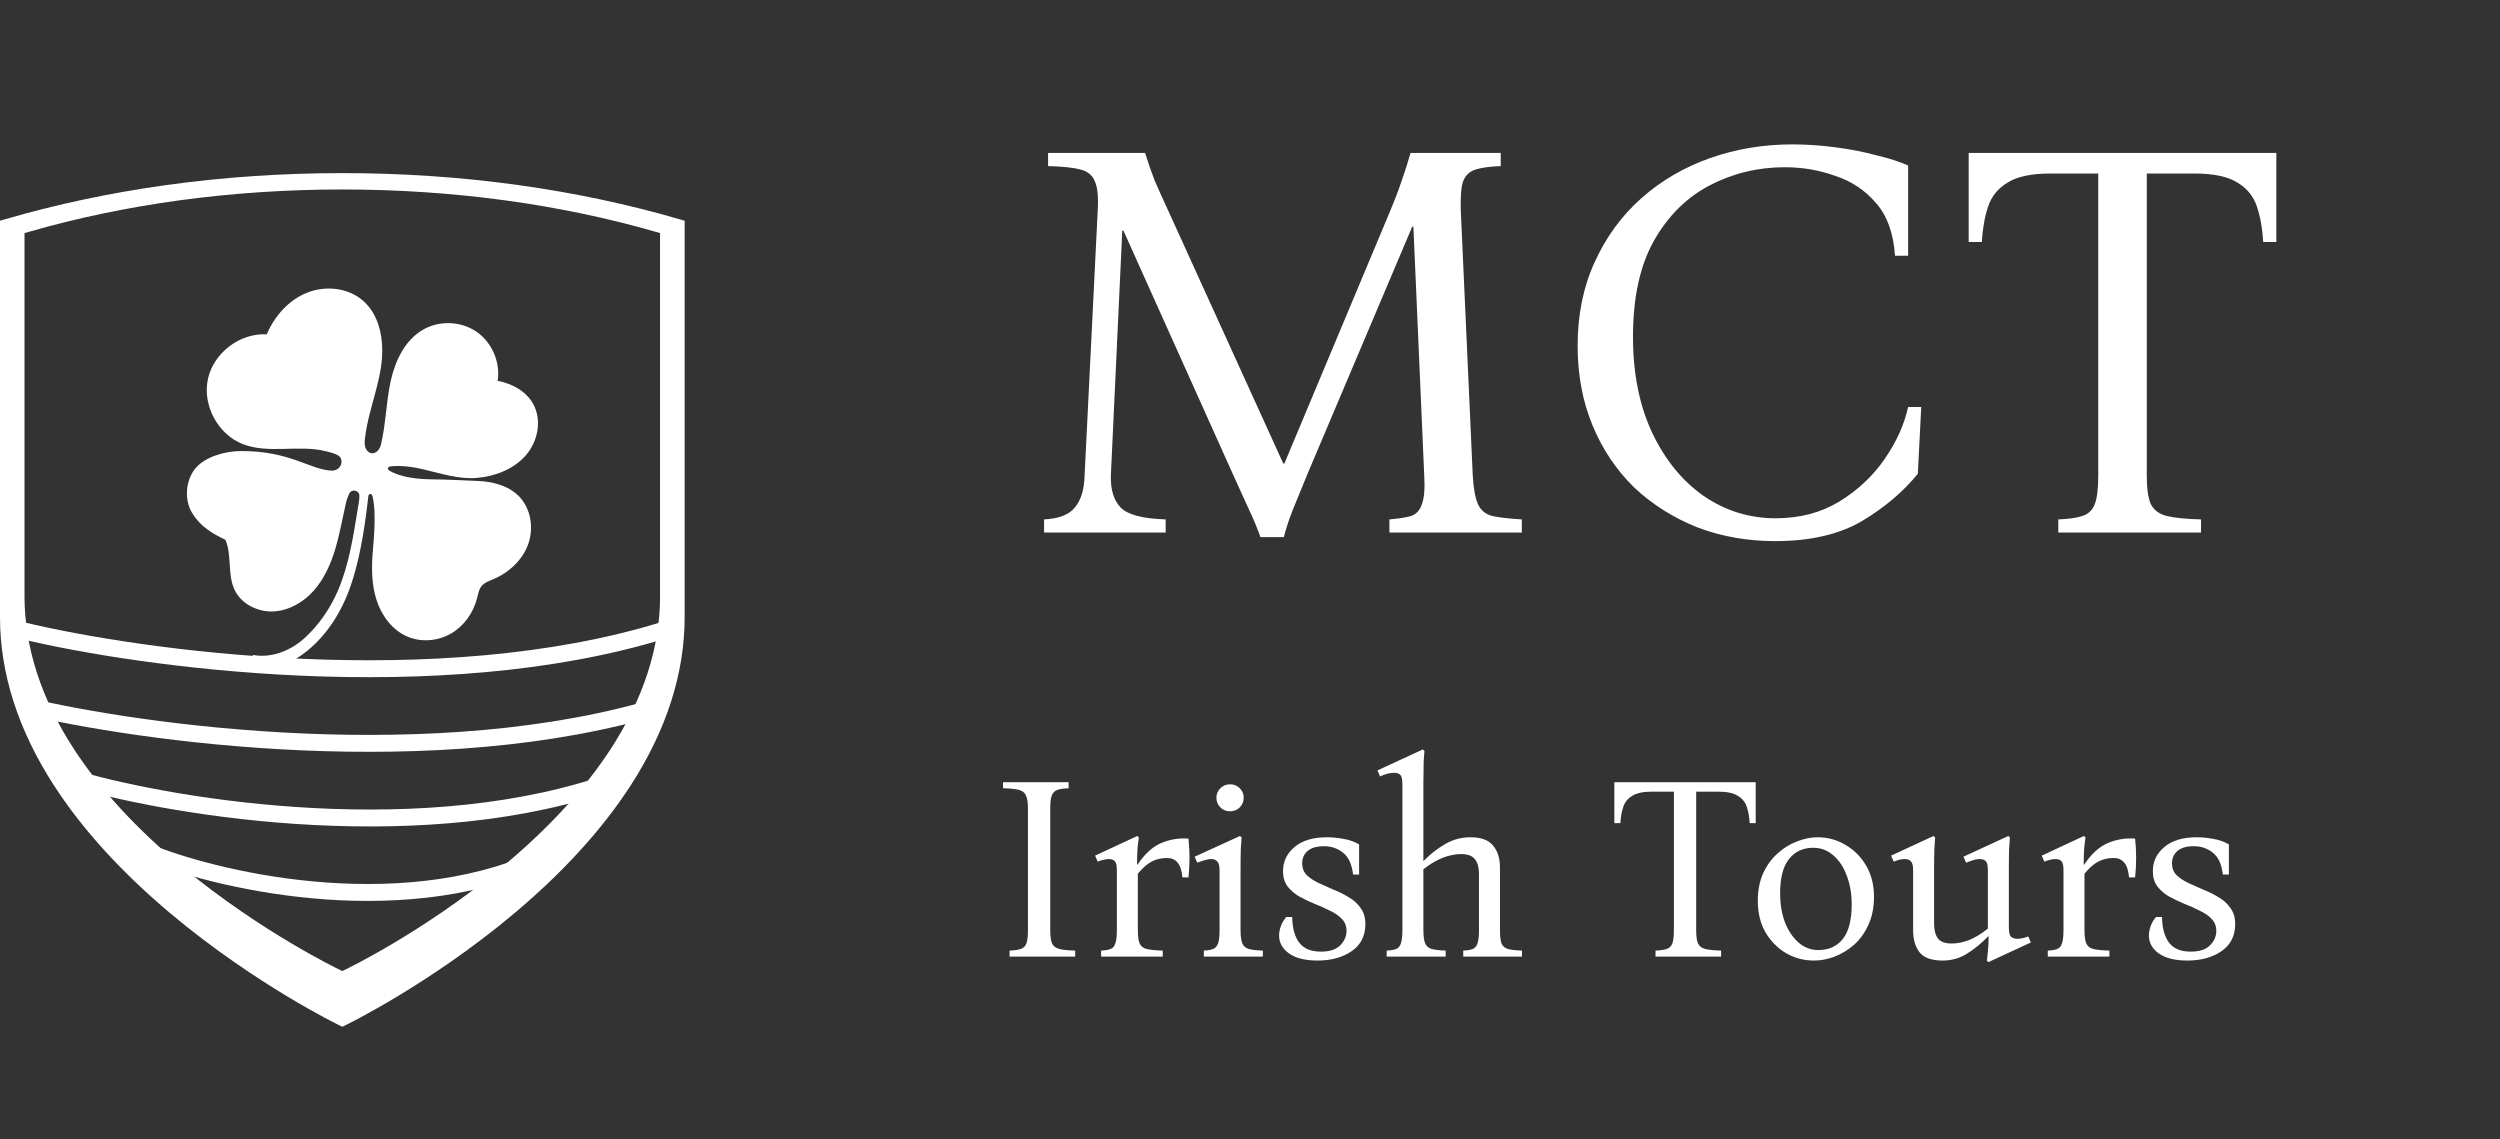 <svg width="169" height="77" viewBox="0 0 169 77" fill="none" xmlns="http://www.w3.org/2000/svg"><rect x="0" y="0" width="169" height="77" fill="#333333" stroke="none"/><script xmlns=""/>
<path d="M85.204 36.309C84.998 35.717 84.754 35.125 84.471 34.534C84.188 33.916 83.802 33.068 83.313 31.987L75.943 15.588H75.866L75.094 32.141C75.069 33.093 75.287 33.813 75.75 34.302C76.213 34.791 77.23 35.061 78.799 35.112V36H70.58V35.112C71.583 35.061 72.278 34.791 72.663 34.302C73.075 33.813 73.294 33.093 73.319 32.141L74.207 14.199C74.258 13.299 74.194 12.655 74.014 12.27C73.86 11.858 73.538 11.588 73.049 11.459C72.561 11.331 71.827 11.253 70.85 11.228V10.34H77.41C77.615 11.009 77.834 11.639 78.066 12.231C78.323 12.823 78.619 13.479 78.953 14.199L86.747 31.331H86.825L94.002 14.199C94.285 13.53 94.529 12.887 94.735 12.27C94.966 11.626 95.172 10.983 95.352 10.34H101.449V11.228C100.728 11.253 100.163 11.331 99.751 11.459C99.339 11.588 99.056 11.858 98.902 12.27C98.773 12.655 98.722 13.299 98.748 14.199L99.558 32.141C99.609 33.016 99.725 33.659 99.905 34.071C100.085 34.482 100.407 34.752 100.87 34.881C101.359 34.984 102.028 35.061 102.876 35.112V36H93.924V35.112C94.542 35.061 95.031 34.984 95.391 34.881C95.751 34.752 95.995 34.482 96.124 34.071C96.278 33.659 96.33 33.016 96.278 32.141L95.545 15.318H95.468L88.407 31.987C87.969 33.068 87.622 33.916 87.365 34.534C87.133 35.125 86.94 35.717 86.786 36.309H85.204ZM119.998 36.579C118.121 36.579 116.371 36.27 114.751 35.653C113.13 35.01 111.702 34.109 110.468 32.952C109.259 31.768 108.32 30.366 107.651 28.746C106.982 27.125 106.648 25.337 106.648 23.382C106.648 21.273 107.033 19.382 107.805 17.71C108.577 16.012 109.632 14.572 110.969 13.389C112.307 12.205 113.85 11.305 115.6 10.688C117.349 10.07 119.201 9.761 121.156 9.761C122.108 9.761 123.072 9.826 124.05 9.954C125.053 10.083 125.979 10.263 126.828 10.495C127.703 10.7 128.423 10.932 128.989 11.189V17.286H128.102C127.999 15.768 127.574 14.585 126.828 13.736C126.082 12.861 125.156 12.244 124.05 11.884C122.97 11.498 121.838 11.305 120.654 11.305C118.828 11.305 117.13 11.716 115.561 12.54C113.992 13.363 112.731 14.623 111.78 16.321C110.853 17.993 110.39 20.141 110.39 22.765C110.39 25.26 110.828 27.434 111.702 29.286C112.577 31.112 113.735 32.527 115.175 33.531C116.641 34.534 118.262 35.035 120.037 35.035C121.658 35.035 123.085 34.662 124.32 33.916C125.581 33.145 126.61 32.18 127.407 31.022C128.204 29.865 128.732 28.694 128.989 27.511H129.876L129.645 32.026C128.667 33.235 127.407 34.302 125.864 35.228C124.32 36.129 122.365 36.579 119.998 36.579ZM133.083 10.34H153.881V16.36H152.993C152.942 15.459 152.801 14.662 152.569 13.967C152.338 13.273 151.9 12.732 151.257 12.347C150.614 11.935 149.637 11.729 148.325 11.729H145.122V32.141C145.122 33.016 145.212 33.659 145.392 34.071C145.598 34.482 145.958 34.752 146.472 34.881C147.013 35.01 147.784 35.087 148.788 35.112V36H139.141V35.112C139.836 35.087 140.376 35.01 140.762 34.881C141.173 34.752 141.456 34.482 141.611 34.071C141.765 33.659 141.842 33.016 141.842 32.141V11.729H138.601C137.315 11.729 136.35 11.935 135.707 12.347C135.064 12.732 134.626 13.273 134.395 13.967C134.163 14.662 134.022 15.459 133.971 16.36H133.083V10.34Z" fill="white"/>
<path d="M68.248 64.667V64.26C68.567 64.248 68.816 64.212 68.993 64.153C69.182 64.094 69.312 63.97 69.383 63.781C69.454 63.592 69.489 63.296 69.489 62.894V54.65C69.489 54.236 69.442 53.941 69.347 53.764C69.265 53.574 69.105 53.45 68.869 53.391C68.632 53.332 68.278 53.297 67.805 53.285V52.877H72.237V53.285C71.918 53.297 71.67 53.332 71.493 53.391C71.316 53.45 71.186 53.574 71.103 53.764C71.032 53.941 70.996 54.236 70.996 54.65V62.894C70.996 63.296 71.038 63.592 71.12 63.781C71.215 63.97 71.38 64.094 71.617 64.153C71.865 64.212 72.22 64.248 72.681 64.26V64.667H68.248ZM74.436 64.667V64.26C74.708 64.248 74.921 64.212 75.074 64.153C75.228 64.094 75.334 63.97 75.393 63.781C75.464 63.592 75.5 63.29 75.5 62.877V58.816C75.5 58.509 75.452 58.308 75.358 58.214C75.263 58.119 75.133 58.072 74.968 58.072C74.838 58.072 74.708 58.09 74.578 58.125C74.46 58.149 74.335 58.19 74.205 58.249L74.028 57.841L76.883 56.512L76.989 56.618C76.965 56.724 76.936 56.955 76.9 57.309C76.877 57.652 76.865 58.031 76.865 58.444H76.9C77.385 57.723 77.917 57.239 78.496 56.99C79.087 56.742 79.702 56.642 80.34 56.689C80.434 57.564 80.434 58.438 80.34 59.313H79.932C79.885 58.828 79.772 58.491 79.595 58.302C79.43 58.101 79.193 58.001 78.886 58.001C78.496 58.001 78.147 58.084 77.84 58.249C77.533 58.415 77.225 58.687 76.918 59.065V62.877C76.918 63.29 76.959 63.592 77.042 63.781C77.125 63.97 77.284 64.094 77.521 64.153C77.769 64.212 78.129 64.248 78.602 64.26V64.667H74.436ZM83.861 62.877C83.861 63.29 83.903 63.592 83.986 63.781C84.068 63.97 84.216 64.094 84.429 64.153C84.653 64.212 84.966 64.248 85.368 64.26V64.667H81.379V64.26C81.639 64.248 81.846 64.212 82 64.153C82.153 64.094 82.266 63.97 82.337 63.781C82.407 63.592 82.443 63.29 82.443 62.877V58.87C82.443 58.539 82.39 58.326 82.283 58.231C82.189 58.125 82.059 58.072 81.893 58.072C81.74 58.072 81.574 58.101 81.397 58.16C81.231 58.208 81.078 58.261 80.936 58.32L80.759 57.912L83.826 56.512L83.932 56.618C83.921 56.713 83.903 56.967 83.879 57.38C83.867 57.794 83.861 58.285 83.861 58.852V62.877ZM83.152 54.845C82.892 54.845 82.674 54.756 82.496 54.579C82.319 54.402 82.23 54.183 82.23 53.923C82.23 53.675 82.319 53.462 82.496 53.285C82.674 53.108 82.892 53.019 83.152 53.019C83.412 53.019 83.631 53.108 83.808 53.285C83.986 53.462 84.074 53.675 84.074 53.923C84.074 54.183 83.986 54.402 83.808 54.579C83.631 54.756 83.412 54.845 83.152 54.845ZM89.073 64.933C88.234 64.933 87.59 64.774 87.141 64.454C86.692 64.135 86.467 63.728 86.467 63.231C86.467 63.054 86.502 62.859 86.573 62.646C86.644 62.422 86.769 62.203 86.946 61.99H87.353C87.365 62.746 87.525 63.326 87.832 63.728C88.14 64.129 88.624 64.33 89.286 64.33C89.877 64.33 90.314 64.189 90.598 63.905C90.882 63.621 91.024 63.296 91.024 62.93C91.024 62.599 90.917 62.327 90.704 62.114C90.504 61.901 90.238 61.718 89.907 61.565C89.588 61.399 89.245 61.245 88.878 61.104C88.512 60.95 88.163 60.785 87.832 60.607C87.513 60.418 87.247 60.188 87.034 59.916C86.834 59.644 86.733 59.301 86.733 58.887C86.733 58.237 86.993 57.694 87.513 57.256C88.033 56.819 88.76 56.6 89.694 56.6C90.06 56.6 90.433 56.636 90.811 56.707C91.189 56.766 91.544 56.89 91.875 57.079V59.118H91.467C91.384 58.42 91.159 57.93 90.793 57.646C90.427 57.351 89.995 57.203 89.499 57.203C89.014 57.203 88.648 57.309 88.4 57.522C88.151 57.735 88.027 58.013 88.027 58.355C88.027 58.675 88.128 58.941 88.329 59.153C88.541 59.354 88.807 59.532 89.126 59.685C89.457 59.839 89.8 59.992 90.155 60.146C90.521 60.288 90.864 60.459 91.183 60.66C91.514 60.849 91.78 61.092 91.981 61.387C92.194 61.671 92.3 62.031 92.3 62.469C92.3 63.261 91.993 63.869 91.378 64.295C90.763 64.72 89.995 64.933 89.073 64.933ZM101.398 62.877C101.398 63.29 101.433 63.592 101.504 63.781C101.587 63.97 101.735 64.094 101.947 64.153C102.172 64.212 102.485 64.248 102.887 64.26V64.667H98.916V64.26C99.187 64.248 99.4 64.212 99.554 64.153C99.707 64.094 99.814 63.97 99.873 63.781C99.944 63.592 99.979 63.29 99.979 62.877V59.065C99.979 58.651 99.891 58.326 99.713 58.09C99.536 57.853 99.217 57.735 98.756 57.735C98.378 57.735 97.97 57.818 97.533 57.983C97.107 58.149 96.67 58.409 96.221 58.763V62.877C96.221 63.29 96.262 63.592 96.345 63.781C96.427 63.97 96.575 64.094 96.788 64.153C97.013 64.212 97.326 64.248 97.728 64.26V64.667H93.739V64.26C94.01 64.248 94.223 64.212 94.377 64.153C94.531 64.094 94.637 63.97 94.696 63.781C94.767 63.592 94.802 63.29 94.802 62.877V53.019C94.802 52.688 94.755 52.475 94.66 52.381C94.566 52.286 94.43 52.239 94.253 52.239C94.099 52.239 93.934 52.262 93.756 52.31C93.591 52.357 93.437 52.416 93.295 52.487L93.118 52.079L96.185 50.661L96.292 50.767C96.28 50.862 96.262 51.116 96.238 51.53C96.227 51.943 96.221 52.434 96.221 53.001V58.214C96.682 57.741 97.172 57.357 97.692 57.061C98.212 56.754 98.78 56.6 99.394 56.6C100.127 56.6 100.641 56.789 100.937 57.168C101.244 57.534 101.398 58.025 101.398 58.639V62.877ZM109.13 52.877H118.686V55.643H118.278C118.255 55.229 118.19 54.863 118.083 54.544C117.977 54.224 117.776 53.976 117.481 53.799C117.185 53.61 116.736 53.515 116.133 53.515H114.662V62.894C114.662 63.296 114.703 63.592 114.786 63.781C114.88 63.97 115.046 64.094 115.282 64.153C115.53 64.212 115.885 64.248 116.346 64.26V64.667H111.913V64.26C112.233 64.248 112.481 64.212 112.658 64.153C112.847 64.094 112.977 63.97 113.048 63.781C113.119 63.592 113.155 63.296 113.155 62.894V53.515H111.665C111.074 53.515 110.631 53.61 110.336 53.799C110.04 53.976 109.839 54.224 109.733 54.544C109.626 54.863 109.561 55.229 109.538 55.643H109.13V52.877ZM122.87 56.6C123.556 56.6 124.182 56.772 124.75 57.114C125.329 57.445 125.796 57.912 126.15 58.515C126.505 59.118 126.682 59.821 126.682 60.625C126.682 61.334 126.558 61.961 126.31 62.504C126.073 63.036 125.754 63.485 125.352 63.852C124.95 64.206 124.507 64.478 124.023 64.667C123.55 64.844 123.083 64.933 122.622 64.933C121.948 64.933 121.322 64.768 120.743 64.437C120.163 64.094 119.697 63.621 119.342 63.018C118.999 62.416 118.828 61.712 118.828 60.909C118.828 60.199 118.946 59.579 119.182 59.047C119.431 58.503 119.756 58.054 120.158 57.7C120.559 57.333 120.997 57.061 121.47 56.884C121.942 56.695 122.409 56.6 122.87 56.6ZM122.923 64.224C123.621 64.224 124.17 63.976 124.572 63.479C124.974 62.971 125.175 62.191 125.175 61.139C125.175 60.418 125.063 59.768 124.838 59.189C124.625 58.61 124.324 58.155 123.934 57.824C123.544 57.481 123.089 57.309 122.569 57.309C121.883 57.309 121.34 57.564 120.938 58.072C120.536 58.568 120.335 59.342 120.335 60.394C120.335 61.104 120.441 61.748 120.654 62.327C120.879 62.906 121.186 63.367 121.576 63.71C121.966 64.053 122.415 64.224 122.923 64.224ZM137.11 63.302L137.287 63.71L134.415 65.04L134.309 64.933C134.332 64.827 134.356 64.62 134.379 64.313C134.415 63.993 134.433 63.657 134.433 63.302H134.397C133.936 63.775 133.458 64.165 132.961 64.472C132.477 64.779 131.927 64.933 131.312 64.933C130.568 64.933 130.048 64.744 129.752 64.366C129.468 63.988 129.327 63.497 129.327 62.894V58.816C129.327 58.509 129.273 58.308 129.167 58.214C129.072 58.119 128.942 58.072 128.777 58.072C128.541 58.072 128.286 58.131 128.015 58.249L127.837 57.841L130.709 56.512L130.816 56.618C130.804 56.713 130.786 56.967 130.763 57.38C130.751 57.782 130.745 58.255 130.745 58.799V62.451C130.745 62.865 130.828 63.19 130.993 63.426C131.17 63.663 131.484 63.781 131.933 63.781C132.311 63.781 132.701 63.704 133.103 63.55C133.517 63.385 133.942 63.125 134.379 62.77V58.816C134.379 58.509 134.332 58.308 134.238 58.214C134.143 58.119 134.007 58.072 133.83 58.072C133.676 58.072 133.517 58.101 133.351 58.16C133.186 58.208 133.038 58.261 132.908 58.32L132.731 57.912L135.762 56.512L135.869 56.618C135.857 56.713 135.839 56.967 135.816 57.38C135.804 57.782 135.798 58.255 135.798 58.799V62.681C135.798 63.013 135.845 63.225 135.94 63.32C136.046 63.414 136.182 63.462 136.347 63.462C136.607 63.462 136.862 63.408 137.11 63.302ZM138.429 64.667V64.26C138.7 64.248 138.913 64.212 139.067 64.153C139.221 64.094 139.327 63.97 139.386 63.781C139.457 63.592 139.492 63.29 139.492 62.877V58.816C139.492 58.509 139.445 58.308 139.351 58.214C139.256 58.119 139.126 58.072 138.96 58.072C138.83 58.072 138.7 58.09 138.57 58.125C138.452 58.149 138.328 58.19 138.198 58.249L138.021 57.841L140.875 56.512L140.982 56.618C140.958 56.724 140.928 56.955 140.893 57.309C140.869 57.652 140.858 58.031 140.858 58.444H140.893C141.378 57.723 141.91 57.239 142.489 56.99C143.08 56.742 143.694 56.642 144.333 56.689C144.427 57.564 144.427 58.438 144.333 59.313H143.925C143.878 58.828 143.765 58.491 143.588 58.302C143.422 58.101 143.186 58.001 142.879 58.001C142.489 58.001 142.14 58.084 141.833 58.249C141.525 58.415 141.218 58.687 140.911 59.065V62.877C140.911 63.29 140.952 63.592 141.035 63.781C141.118 63.97 141.277 64.094 141.514 64.153C141.762 64.212 142.122 64.248 142.595 64.26V64.667H138.429ZM147.872 64.933C147.033 64.933 146.388 64.774 145.939 64.454C145.49 64.135 145.266 63.728 145.266 63.231C145.266 63.054 145.301 62.859 145.372 62.646C145.443 62.422 145.567 62.203 145.744 61.99H146.152C146.164 62.746 146.323 63.326 146.631 63.728C146.938 64.129 147.423 64.33 148.085 64.33C148.676 64.33 149.113 64.189 149.397 63.905C149.68 63.621 149.822 63.296 149.822 62.93C149.822 62.599 149.716 62.327 149.503 62.114C149.302 61.901 149.036 61.718 148.705 61.565C148.386 61.399 148.043 61.245 147.677 61.104C147.31 60.95 146.962 60.785 146.631 60.607C146.312 60.418 146.046 60.188 145.833 59.916C145.632 59.644 145.532 59.301 145.532 58.887C145.532 58.237 145.792 57.694 146.312 57.256C146.832 56.819 147.559 56.6 148.492 56.6C148.859 56.6 149.231 56.636 149.609 56.707C149.988 56.766 150.342 56.89 150.673 57.079V59.118H150.265C150.183 58.42 149.958 57.93 149.592 57.646C149.225 57.351 148.794 57.203 148.297 57.203C147.813 57.203 147.446 57.309 147.198 57.522C146.95 57.735 146.826 58.013 146.826 58.355C146.826 58.675 146.926 58.941 147.127 59.153C147.34 59.354 147.606 59.532 147.925 59.685C148.256 59.839 148.599 59.992 148.953 60.146C149.32 60.288 149.663 60.459 149.982 60.66C150.313 60.849 150.579 61.092 150.779 61.387C150.992 61.671 151.099 62.031 151.099 62.469C151.099 63.261 150.791 63.869 150.177 64.295C149.562 64.72 148.794 64.933 147.872 64.933Z" fill="white"/>
<path d="M45.956 14.828C42.503 13.818 38.84 13.04 35.069 12.515C31.189 11.975 27.175 11.702 23.14 11.702C19.105 11.702 15.091 11.975 11.211 12.515C7.441 13.04 3.777 13.818 0.324 14.828L0 14.923V41.727C0 45.508 1.217 49.317 3.617 53.047C5.524 56.011 8.178 58.933 11.506 61.733C14.459 64.216 17.408 66.144 19.363 67.323C21.483 68.602 22.886 69.284 22.945 69.313L23.141 69.408L23.338 69.313C23.396 69.284 24.799 68.602 26.92 67.323C28.875 66.144 31.824 64.216 34.776 61.733C38.104 58.933 40.758 56.011 42.664 53.047C45.064 49.316 46.281 45.508 46.281 41.727V14.923L45.957 14.828H45.956ZM44.622 40.296C44.622 43.758 43.492 47.245 41.264 50.662C39.494 53.376 37.03 56.05 33.94 58.614C31.199 60.888 28.461 62.651 26.646 63.732C24.678 64.903 23.375 65.528 23.321 65.554L23.139 65.641L22.956 65.554C22.902 65.528 21.6 64.903 19.631 63.732C17.817 62.651 15.078 60.888 12.337 58.614C9.247 56.051 6.784 53.376 5.014 50.662C2.785 47.245 1.656 43.758 1.656 40.296V15.757L1.958 15.67C5.163 14.746 8.563 14.033 12.064 13.552C15.667 13.058 19.393 12.808 23.139 12.808C26.884 12.808 30.611 13.059 34.212 13.552C37.713 14.033 41.114 14.746 44.319 15.67L44.619 15.757V40.298L44.622 40.296Z" fill="white"/>
<path d="M12.98 34.664C13.511 35.55 14.304 36.051 15.24 36.492C15.688 37.553 15.363 38.84 15.86 39.879C16.319 40.832 17.42 41.381 18.475 41.333C19.53 41.284 20.514 40.712 21.213 39.923C21.912 39.134 22.354 38.144 22.657 37.135C22.96 36.126 23.14 35.083 23.375 34.055C23.426 33.811 23.508 33.575 23.618 33.352C23.79 33.027 24.292 33.142 24.296 33.512C24.299 33.785 24.236 34.096 24.194 34.335C23.888 36.23 23.593 38.197 22.829 39.957C22.32 41.131 21.561 42.241 20.619 43.107C19.677 43.973 18.363 44.513 17.102 44.274C17.009 44.67 17.338 45.07 17.733 45.185C18.128 45.301 18.541 45.197 18.922 45.055C21.08 44.259 22.64 42.296 23.493 40.166C24.29 38.181 24.664 35.657 24.903 33.511C24.907 33.482 24.92 33.455 24.941 33.434C24.961 33.413 24.988 33.4 25.018 33.396C25.047 33.392 25.076 33.398 25.102 33.413C25.127 33.428 25.147 33.451 25.158 33.478C25.215 33.631 25.296 34.108 25.311 34.483C25.356 35.407 25.285 36.33 25.202 37.257C25.109 38.367 25.113 39.508 25.457 40.569C25.801 41.631 26.527 42.606 27.556 43.04C28.494 43.436 29.613 43.336 30.496 42.823C31.378 42.31 32.007 41.41 32.254 40.423C32.325 40.147 32.368 39.85 32.549 39.627C32.747 39.376 33.069 39.272 33.361 39.148C34.424 38.696 35.34 37.84 35.718 36.752C36.095 35.664 35.878 34.352 35.067 33.534C34.345 32.812 33.279 32.547 32.258 32.51C31.238 32.472 30.246 32.412 29.229 32.405C28.316 32.397 27.1 32.29 26.296 31.799C26.271 31.783 26.252 31.76 26.241 31.733C26.229 31.706 26.227 31.676 26.233 31.647C26.239 31.618 26.254 31.592 26.275 31.572C26.297 31.552 26.324 31.538 26.353 31.534C27.056 31.433 27.969 31.571 28.598 31.721C29.813 32.007 31.021 32.416 32.265 32.304C33.51 32.192 34.753 31.702 35.565 30.758C36.376 29.813 36.646 28.365 36.029 27.281C35.542 26.429 34.607 25.928 33.642 25.745C33.837 24.489 33.257 23.143 32.209 22.423C31.162 21.703 29.695 21.649 28.595 22.288C27.384 22.988 26.721 24.367 26.417 25.735C26.096 27.174 26.092 28.669 25.741 30.101C25.701 30.255 25.617 30.394 25.501 30.502C25.153 30.812 24.801 30.559 24.699 30.255C24.631 30.053 24.646 29.833 24.672 29.625C24.859 28.003 25.499 26.463 25.75 24.848C26.001 23.233 25.765 21.39 24.53 20.317C23.516 19.443 21.99 19.289 20.748 19.79C19.505 20.291 18.556 21.371 18.032 22.601C16.221 22.5 14.441 23.85 14.056 25.618C13.671 27.387 14.722 29.356 16.405 30.018C18.152 30.702 20.157 30.051 21.979 30.492C22.256 30.56 22.813 30.679 22.992 30.9C23.029 30.949 23.054 31.005 23.068 31.065C23.172 31.457 22.843 31.831 22.437 31.816C20.947 31.763 19.646 30.474 16.261 30.492C15.225 30.496 13.841 30.877 13.194 31.681C12.547 32.486 12.447 33.776 12.98 34.664Z" fill="white"/>
<path d="M10.209 57.702C15.268 59.686 27.765 62.463 37.289 57.702" stroke="white" stroke-width="1.143"/>
<path d="M5.203 52.696C12.036 54.659 28.918 57.407 41.782 52.696" stroke="white" stroke-width="1.143"/>
<path d="M1.42 47.651C9.534 49.614 29.582 52.362 44.858 47.651" stroke="white" stroke-width="1.143"/>
<path d="M1.42 42.605C9.534 44.569 29.582 47.317 44.858 42.605" stroke="white" stroke-width="1.143"/>
</svg>